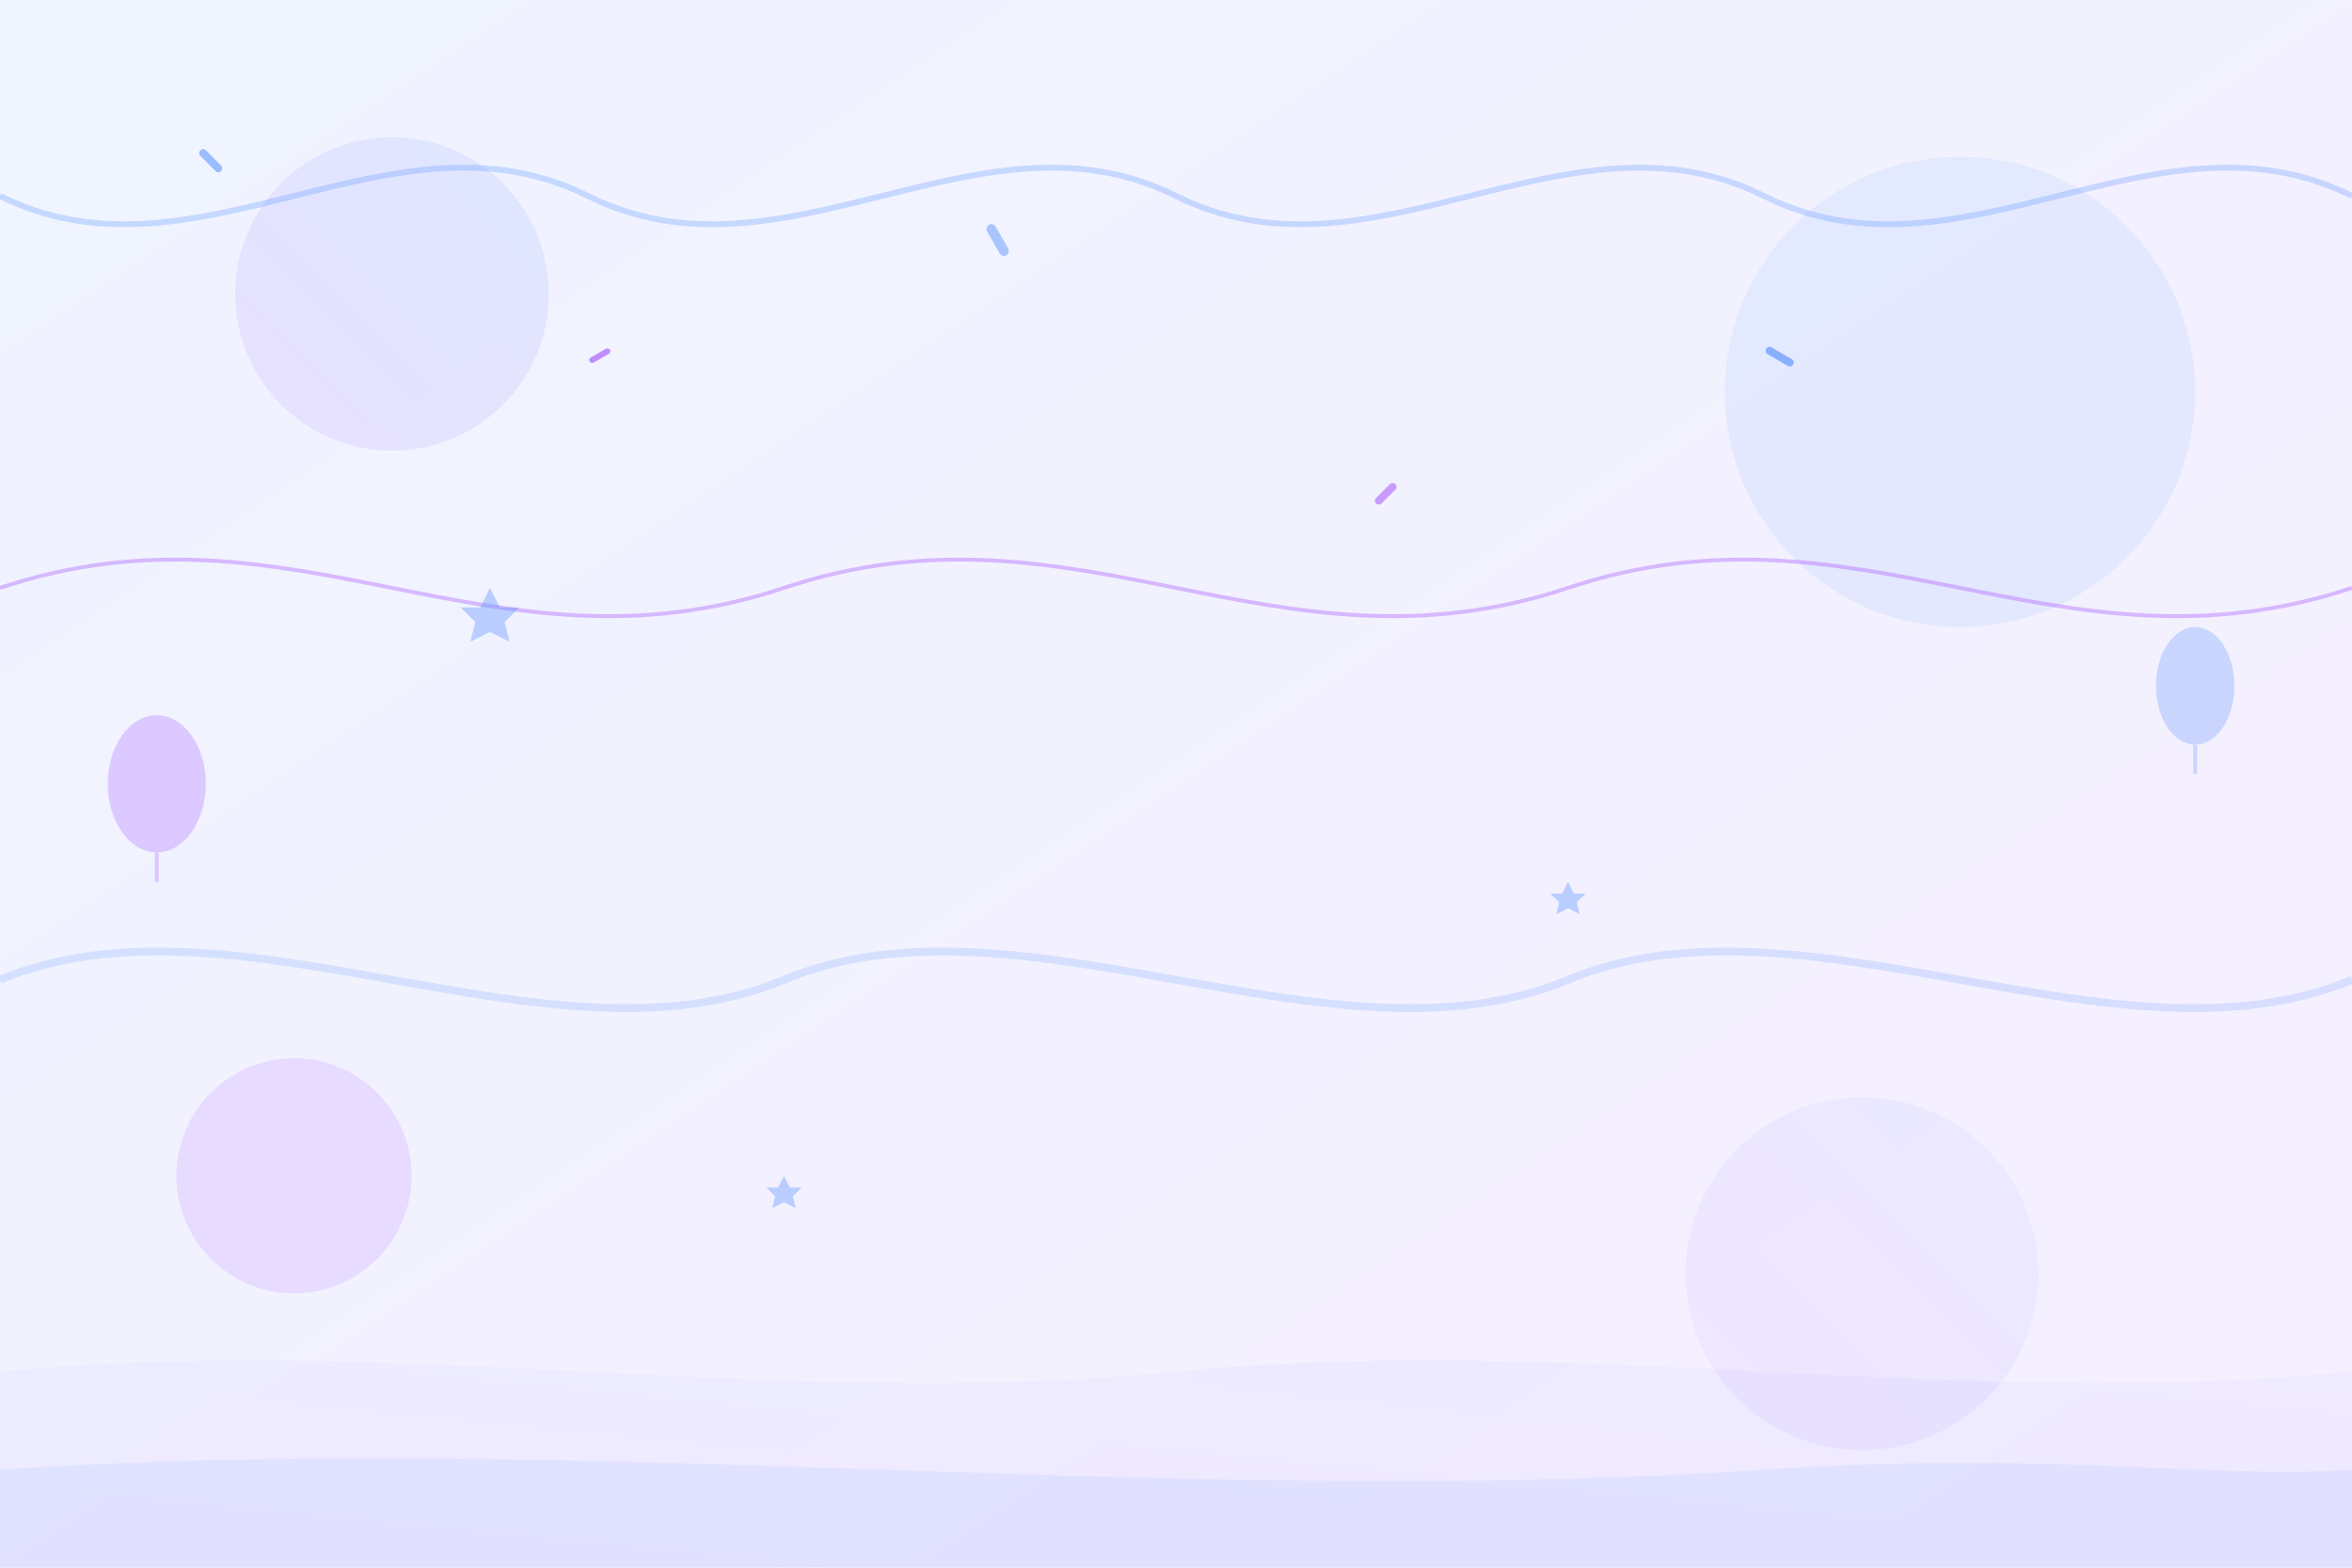 <svg width="1200" height="800" viewBox="0 0 1200 800" fill="none" xmlns="http://www.w3.org/2000/svg">
  <!-- Abstract background with party theme -->
  <defs>
    <linearGradient id="bg1" x1="0%" y1="0%" x2="100%" y2="100%">
      <stop offset="0%" style="stop-color:#6397ff;stop-opacity:0.1"/>
      <stop offset="100%" style="stop-color:#ac63ff;stop-opacity:0.1"/>
    </linearGradient>
    <linearGradient id="bg2" x1="0%" y1="100%" x2="100%" y2="0%">
      <stop offset="0%" style="stop-color:#ac63ff;stop-opacity:0.2"/>
      <stop offset="100%" style="stop-color:#6397ff;stop-opacity:0.2"/>
    </linearGradient>
  </defs>
  
  <!-- Background shapes -->
  <rect width="1200" height="800" fill="url(#bg1)"/>
  
  <!-- Abstract geometric shapes -->
  <circle cx="200" cy="150" r="80" fill="url(#bg2)" opacity="0.6"/>
  <circle cx="1000" cy="200" r="120" fill="#6397ff" opacity="0.1"/>
  <circle cx="150" cy="600" r="60" fill="#ac63ff" opacity="0.15"/>
  <circle cx="950" cy="650" r="90" fill="url(#bg2)" opacity="0.4"/>
  
  <!-- Party streamers -->
  <path d="M0 100C100 150 200 50 300 100C400 150 500 50 600 100C700 150 800 50 900 100C1000 150 1100 50 1200 100" 
        stroke="#6397ff" stroke-width="3" fill="none" opacity="0.3"/>
  <path d="M0 300C150 250 250 350 400 300C550 250 650 350 800 300C950 250 1050 350 1200 300" 
        stroke="#ac63ff" stroke-width="2" fill="none" opacity="0.4"/>
  <path d="M0 500C120 450 280 550 400 500C520 450 680 550 800 500C920 450 1080 550 1200 500" 
        stroke="#6397ff" stroke-width="4" fill="none" opacity="0.2"/>
  
  <!-- Confetti elements -->
  <rect x="100" y="80" width="15" height="4" rx="2" fill="#6397ff" opacity="0.6" transform="rotate(45 107.5 82)"/>
  <rect x="300" y="180" width="12" height="3" rx="1.5" fill="#ac63ff" opacity="0.7" transform="rotate(-30 306 181.5)"/>
  <rect x="500" y="120" width="18" height="5" rx="2.5" fill="#6397ff" opacity="0.5" transform="rotate(60 509 122.5)"/>
  <rect x="700" y="250" width="14" height="4" rx="2" fill="#ac63ff" opacity="0.6" transform="rotate(-45 707 252)"/>
  <rect x="900" y="180" width="16" height="4" rx="2" fill="#6397ff" opacity="0.7" transform="rotate(30 908 182)"/>
  
  <!-- Stars -->
  <g fill="#6397ff" opacity="0.4">
    <path d="M250 300L255 310L265 310L257.5 317.5L260 327.5L250 322.5L240 327.5L242.5 317.5L235 310L245 310L250 300Z"/>
    <path d="M800 450L803 456L809 456L804.5 460.5L806 466.5L800 463.5L794 466.5L795.5 460.5L791 456L797 456L800 450Z"/>
    <path d="M400 600L403 606L409 606L404.5 610.5L406 616.5L400 613.5L394 616.5L395.5 610.5L391 606L397 606L400 600Z"/>
  </g>
  
  <!-- Balloons -->
  <g opacity="0.3">
    <ellipse cx="80" cy="400" rx="25" ry="35" fill="#ac63ff"/>
    <path d="M80 435L80 450" stroke="#ac63ff" stroke-width="2"/>
    
    <ellipse cx="1120" cy="350" rx="20" ry="30" fill="#6397ff"/>
    <path d="M1120 380L1120 395" stroke="#6397ff" stroke-width="2"/>
  </g>
  
  <!-- Abstract wave patterns -->
  <path d="M0 700C200 680 400 720 600 700C800 680 1000 720 1200 700L1200 800L0 800Z" 
        fill="url(#bg2)" opacity="0.3"/>
  <path d="M0 750C300 730 600 770 900 750C1050 740 1125 755 1200 750L1200 800L0 800Z" 
        fill="#6397ff" opacity="0.1"/>
</svg>
